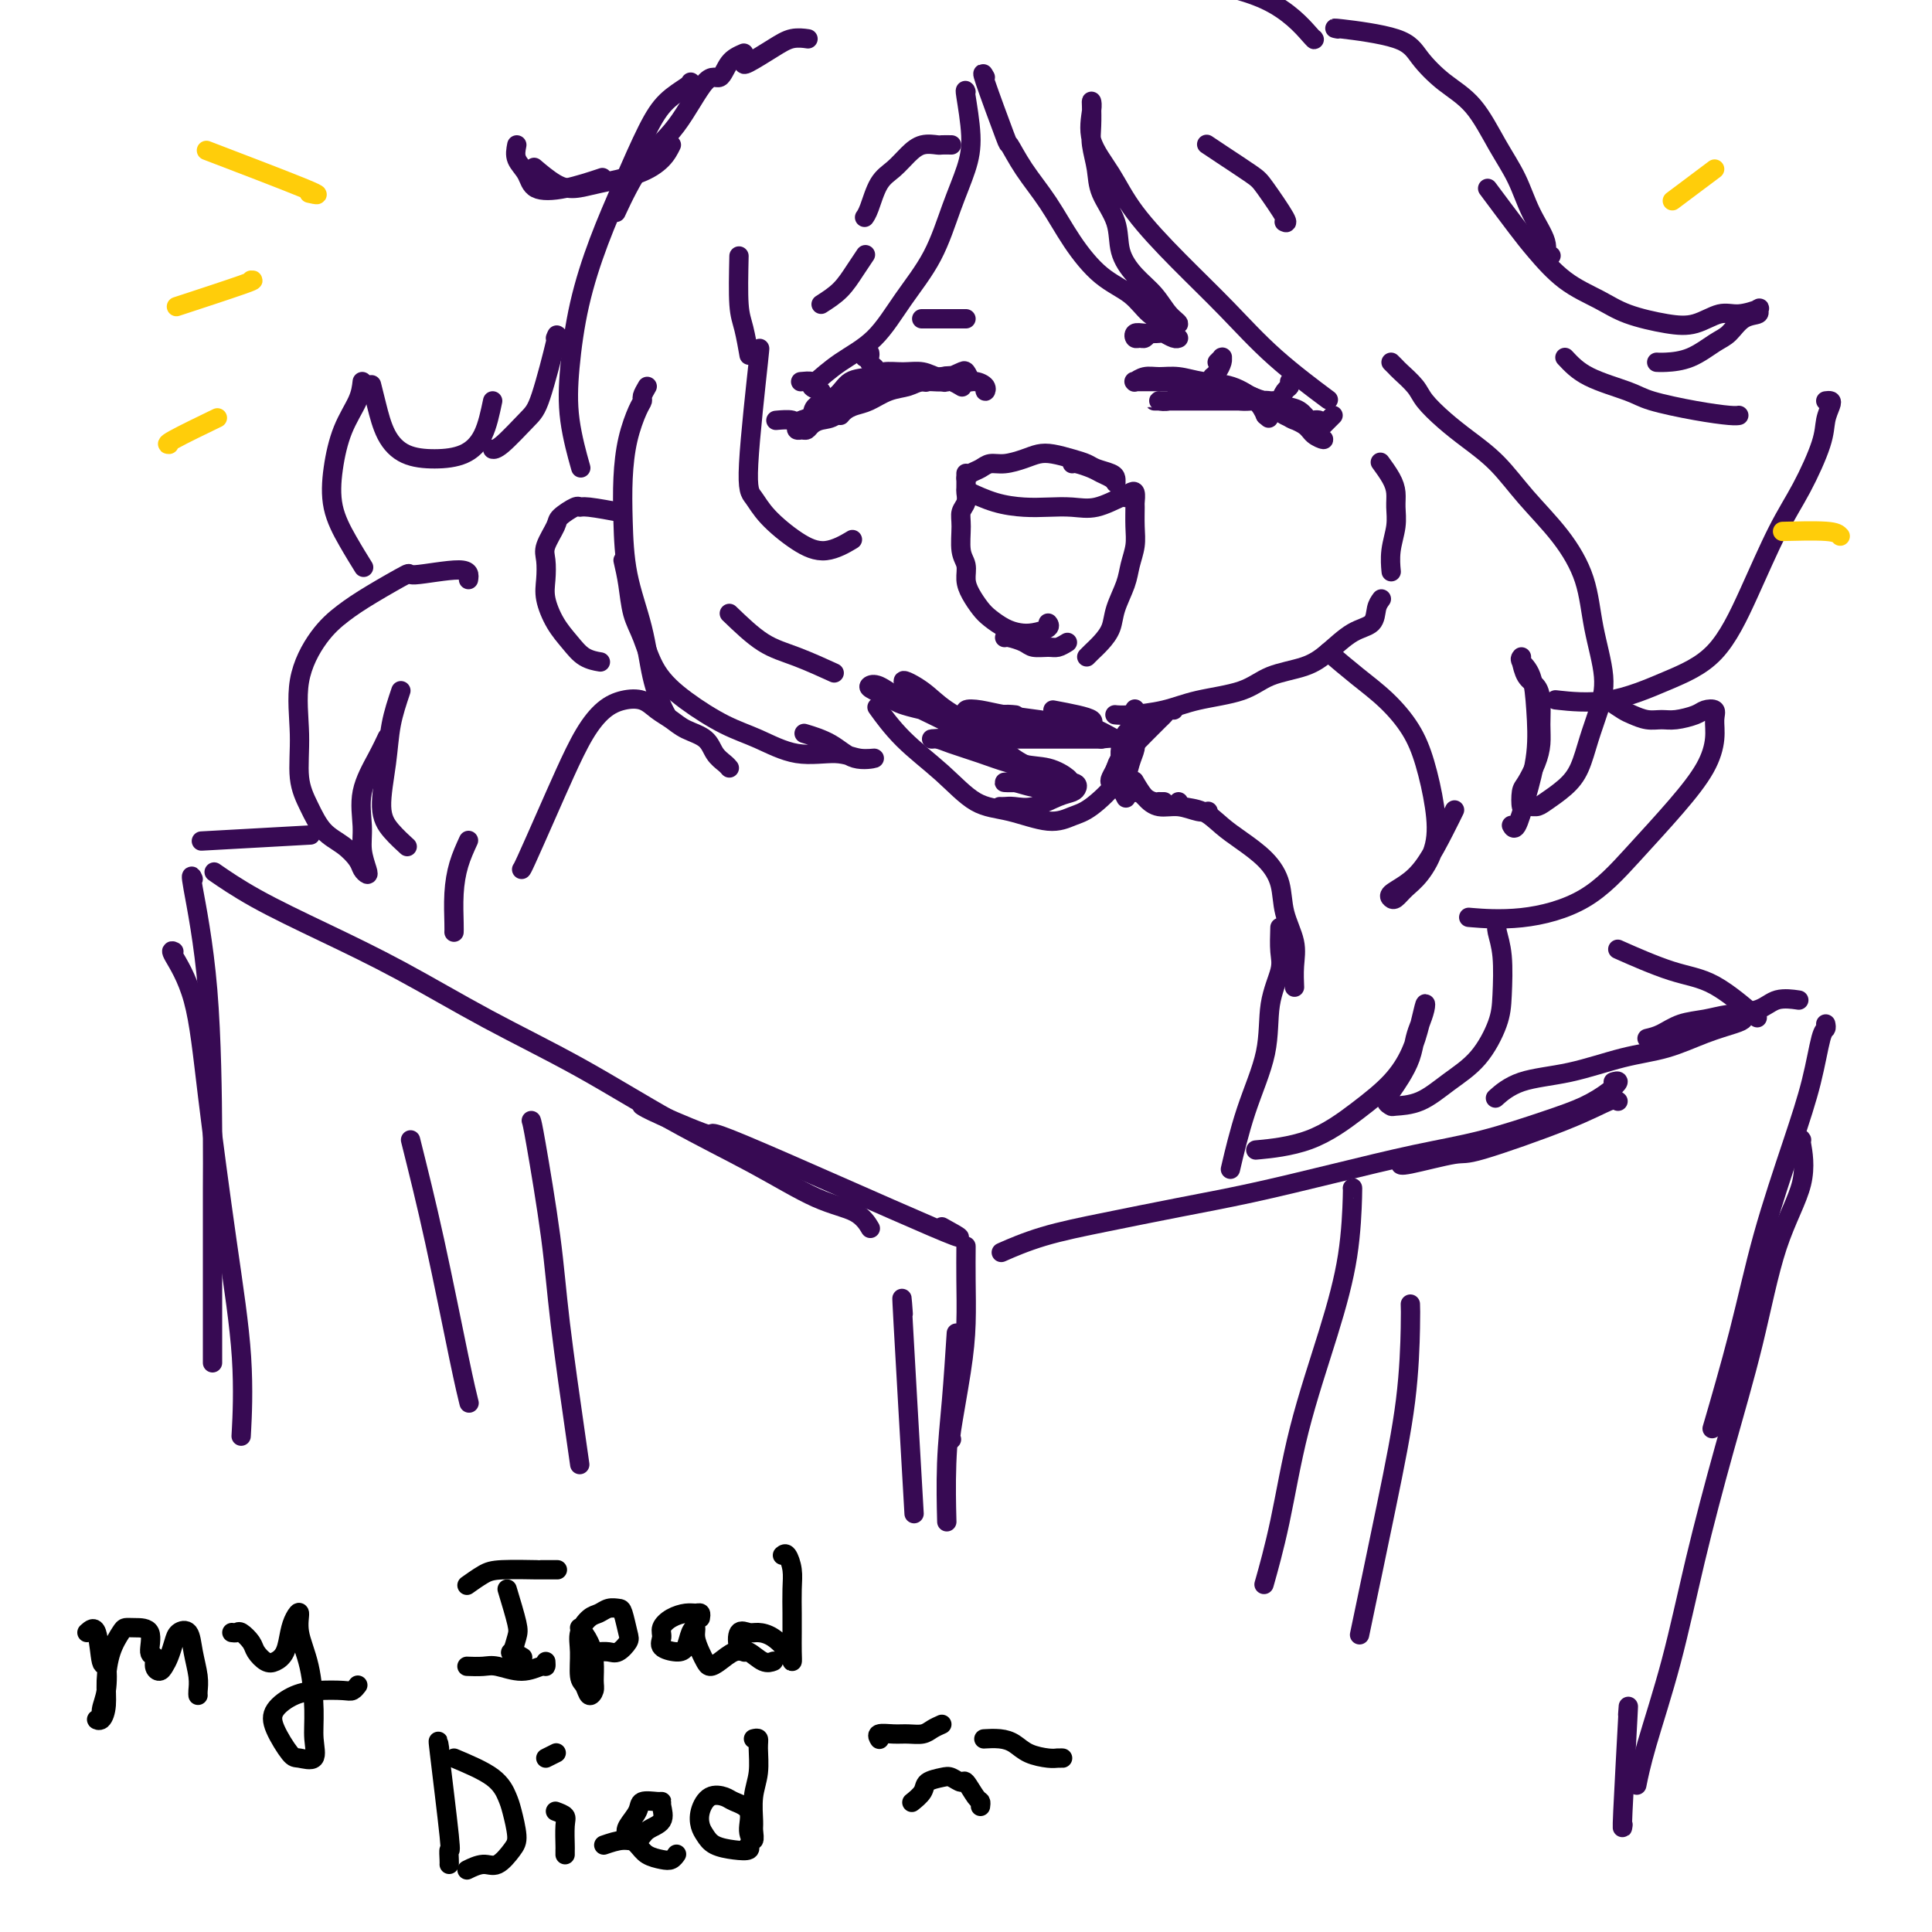 <svg viewBox='0 0 400 400' version='1.1' xmlns='http://www.w3.org/2000/svg' xmlns:xlink='http://www.w3.org/1999/xlink'><g fill='none' stroke='rgb(0,0,0)' stroke-width='4' stroke-linecap='round' stroke-linejoin='round'><path d='M18,338c0.760,-0.682 1.520,-1.365 2,0c0.480,1.365 0.680,4.776 1,6c0.320,1.224 0.761,0.261 1,1c0.239,0.739 0.277,3.181 0,5c-0.277,1.819 -0.869,3.016 -1,4c-0.131,0.984 0.199,1.756 0,2c-0.199,0.244 -0.927,-0.041 -1,0c-0.073,0.041 0.509,0.407 1,0c0.491,-0.407 0.891,-1.587 1,-3c0.109,-1.413 -0.071,-3.058 0,-5c0.071,-1.942 0.395,-4.181 1,-6c0.605,-1.819 1.492,-3.219 2,-4c0.508,-0.781 0.638,-0.943 1,-1c0.362,-0.057 0.958,-0.009 2,0c1.042,0.009 2.531,-0.021 3,1c0.469,1.021 -0.082,3.094 0,4c0.082,0.906 0.795,0.644 1,1c0.205,0.356 -0.100,1.329 0,2c0.100,0.671 0.603,1.038 1,1c0.397,-0.038 0.688,-0.482 1,-1c0.312,-0.518 0.647,-1.109 1,-2c0.353,-0.891 0.725,-2.083 1,-3c0.275,-0.917 0.452,-1.560 1,-2c0.548,-0.440 1.467,-0.678 2,0c0.533,0.678 0.679,2.273 1,4c0.321,1.727 0.818,3.587 1,5c0.182,1.413 0.049,2.379 0,3c-0.049,0.621 -0.013,0.898 0,1c0.013,0.102 0.004,0.029 0,0c-0.004,-0.029 -0.002,-0.015 0,0'/><path d='M48,338c0.365,0.049 0.731,0.097 1,0c0.269,-0.097 0.442,-0.340 1,0c0.558,0.340 1.501,1.264 2,2c0.499,0.736 0.553,1.285 1,2c0.447,0.715 1.285,1.597 2,2c0.715,0.403 1.306,0.326 2,0c0.694,-0.326 1.491,-0.900 2,-2c0.509,-1.100 0.731,-2.725 1,-4c0.269,-1.275 0.584,-2.201 1,-3c0.416,-0.799 0.934,-1.471 1,-1c0.066,0.471 -0.319,2.085 0,4c0.319,1.915 1.343,4.131 2,7c0.657,2.869 0.945,6.391 1,9c0.055,2.609 -0.125,4.305 0,6c0.125,1.695 0.556,3.388 0,4c-0.556,0.612 -2.099,0.143 -3,0c-0.901,-0.143 -1.159,0.039 -2,-1c-0.841,-1.039 -2.265,-3.298 -3,-5c-0.735,-1.702 -0.783,-2.847 0,-4c0.783,-1.153 2.396,-2.313 4,-3c1.604,-0.687 3.201,-0.902 5,-1c1.799,-0.098 3.802,-0.078 5,0c1.198,0.078 1.592,0.213 2,0c0.408,-0.213 0.831,-0.775 1,-1c0.169,-0.225 0.085,-0.112 0,0'/><path d='M115,325c0.359,0.001 0.719,0.002 0,0c-0.719,-0.002 -2.515,-0.007 -3,0c-0.485,0.007 0.342,0.027 -1,0c-1.342,-0.027 -4.855,-0.100 -7,0c-2.145,0.100 -2.924,0.373 -4,1c-1.076,0.627 -2.450,1.608 -3,2c-0.550,0.392 -0.275,0.196 0,0'/><path d='M105,329c0.819,2.712 1.638,5.424 2,7c0.362,1.576 0.265,2.016 0,3c-0.265,0.984 -0.700,2.511 -1,3c-0.300,0.489 -0.465,-0.061 0,0c0.465,0.061 1.562,0.732 2,1c0.438,0.268 0.219,0.134 0,0'/><path d='M113,344c0.028,0.461 0.055,0.922 0,1c-0.055,0.078 -0.194,-0.228 -1,0c-0.806,0.228 -2.280,0.989 -4,1c-1.720,0.011 -3.688,-0.729 -5,-1c-1.312,-0.271 -1.969,-0.073 -3,0c-1.031,0.073 -2.438,0.021 -3,0c-0.562,-0.021 -0.281,-0.010 0,0'/><path d='M120,337c0.730,0.923 1.461,1.847 2,3c0.539,1.153 0.888,2.537 1,4c0.112,1.463 -0.012,3.005 0,4c0.012,0.995 0.161,1.442 0,2c-0.161,0.558 -0.633,1.227 -1,1c-0.367,-0.227 -0.628,-1.350 -1,-2c-0.372,-0.650 -0.854,-0.828 -1,-2c-0.146,-1.172 0.044,-3.337 0,-5c-0.044,-1.663 -0.320,-2.824 0,-4c0.320,-1.176 1.237,-2.368 2,-3c0.763,-0.632 1.370,-0.706 2,-1c0.630,-0.294 1.281,-0.809 2,-1c0.719,-0.191 1.507,-0.058 2,0c0.493,0.058 0.691,0.040 1,1c0.309,0.960 0.731,2.898 1,4c0.269,1.102 0.387,1.367 0,2c-0.387,0.633 -1.279,1.634 -2,2c-0.721,0.366 -1.271,0.099 -2,0c-0.729,-0.099 -1.637,-0.028 -2,0c-0.363,0.028 -0.182,0.014 0,0'/><path d='M145,335c0.072,-0.427 0.145,-0.855 0,-1c-0.145,-0.145 -0.507,-0.009 -1,0c-0.493,0.009 -1.115,-0.110 -2,0c-0.885,0.110 -2.031,0.450 -3,1c-0.969,0.550 -1.759,1.309 -2,2c-0.241,0.691 0.068,1.314 0,2c-0.068,0.686 -0.512,1.436 0,2c0.512,0.564 1.979,0.941 3,1c1.021,0.059 1.597,-0.199 2,-1c0.403,-0.801 0.633,-2.145 1,-3c0.367,-0.855 0.871,-1.220 1,-1c0.129,0.220 -0.118,1.024 0,2c0.118,0.976 0.601,2.125 1,3c0.399,0.875 0.713,1.478 1,2c0.287,0.522 0.547,0.963 1,1c0.453,0.037 1.101,-0.330 2,-1c0.899,-0.670 2.050,-1.642 3,-2c0.950,-0.358 1.700,-0.102 2,0c0.300,0.102 0.150,0.051 0,0'/><path d='M162,322c0.309,-0.252 0.619,-0.505 1,0c0.381,0.505 0.834,1.766 1,3c0.166,1.234 0.045,2.441 0,4c-0.045,1.559 -0.013,3.471 0,5c0.013,1.529 0.009,2.676 0,4c-0.009,1.324 -0.023,2.824 0,4c0.023,1.176 0.081,2.029 0,2c-0.081,-0.029 -0.302,-0.939 -1,-2c-0.698,-1.061 -1.873,-2.273 -3,-3c-1.127,-0.727 -2.206,-0.967 -3,-1c-0.794,-0.033 -1.303,0.142 -2,0c-0.697,-0.142 -1.580,-0.602 -2,0c-0.420,0.602 -0.375,2.266 0,3c0.375,0.734 1.080,0.537 2,1c0.920,0.463 2.055,1.586 3,2c0.945,0.414 1.698,0.118 2,0c0.302,-0.118 0.151,-0.059 0,0'/><path d='M91,362c-0.226,-1.426 -0.453,-2.851 0,1c0.453,3.851 1.585,12.979 2,17c0.415,4.021 0.111,2.933 0,3c-0.111,0.067 -0.030,1.287 0,2c0.030,0.713 0.009,0.918 0,1c-0.009,0.082 -0.004,0.041 0,0'/><path d='M94,364c3.063,1.293 6.126,2.585 8,4c1.874,1.415 2.560,2.951 3,4c0.440,1.049 0.635,1.611 1,3c0.365,1.389 0.899,3.605 1,5c0.101,1.395 -0.233,1.968 -1,3c-0.767,1.032 -1.969,2.524 -3,3c-1.031,0.476 -1.893,-0.064 -3,0c-1.107,0.064 -2.459,0.733 -3,1c-0.541,0.267 -0.270,0.134 0,0'/><path d='M115,375c0.845,0.312 1.691,0.623 2,1c0.309,0.377 0.083,0.819 0,2c-0.083,1.181 -0.022,3.100 0,4c0.022,0.900 0.006,0.781 0,1c-0.006,0.219 -0.002,0.777 0,1c0.002,0.223 0.001,0.112 0,0'/><path d='M113,364c0.833,-0.417 1.667,-0.833 2,-1c0.333,-0.167 0.167,-0.083 0,0'/><path d='M125,382c1.387,-0.473 2.774,-0.946 4,-1c1.226,-0.054 2.290,0.311 3,0c0.710,-0.311 1.065,-1.298 2,-2c0.935,-0.702 2.450,-1.118 3,-2c0.550,-0.882 0.135,-2.232 0,-3c-0.135,-0.768 0.009,-0.956 0,-1c-0.009,-0.044 -0.172,0.057 -1,0c-0.828,-0.057 -2.321,-0.272 -3,0c-0.679,0.272 -0.545,1.032 -1,2c-0.455,0.968 -1.500,2.144 -2,3c-0.500,0.856 -0.457,1.393 0,2c0.457,0.607 1.327,1.283 2,2c0.673,0.717 1.147,1.474 2,2c0.853,0.526 2.084,0.821 3,1c0.916,0.179 1.516,0.240 2,0c0.484,-0.240 0.853,-0.783 1,-1c0.147,-0.217 0.074,-0.109 0,0'/><path d='M156,360c0.431,-0.105 0.862,-0.211 1,0c0.138,0.211 -0.016,0.737 0,2c0.016,1.263 0.202,3.261 0,5c-0.202,1.739 -0.791,3.218 -1,5c-0.209,1.782 -0.039,3.865 0,5c0.039,1.135 -0.052,1.320 0,2c0.052,0.680 0.247,1.853 0,2c-0.247,0.147 -0.937,-0.734 -1,-2c-0.063,-1.266 0.501,-2.919 0,-4c-0.501,-1.081 -2.068,-1.590 -3,-2c-0.932,-0.410 -1.228,-0.721 -2,-1c-0.772,-0.279 -2.021,-0.527 -3,0c-0.979,0.527 -1.690,1.829 -2,3c-0.310,1.171 -0.219,2.210 0,3c0.219,0.790 0.566,1.332 1,2c0.434,0.668 0.953,1.461 2,2c1.047,0.539 2.621,0.825 4,1c1.379,0.175 2.564,0.239 3,0c0.436,-0.239 0.125,-0.783 0,-1c-0.125,-0.217 -0.062,-0.109 0,0'/><path d='M195,357c-0.692,0.309 -1.384,0.618 -2,1c-0.616,0.382 -1.156,0.838 -2,1c-0.844,0.162 -1.991,0.030 -3,0c-1.009,-0.030 -1.879,0.044 -3,0c-1.121,-0.044 -2.494,-0.204 -3,0c-0.506,0.204 -0.145,0.773 0,1c0.145,0.227 0.072,0.114 0,0'/><path d='M219,364c-0.135,-0.001 -0.269,-0.002 0,0c0.269,0.002 0.942,0.008 1,0c0.058,-0.008 -0.501,-0.030 -1,0c-0.499,0.030 -0.940,0.113 -2,0c-1.060,-0.113 -2.740,-0.423 -4,-1c-1.260,-0.577 -2.101,-1.423 -3,-2c-0.899,-0.577 -1.858,-0.886 -3,-1c-1.142,-0.114 -2.469,-0.033 -3,0c-0.531,0.033 -0.265,0.016 0,0'/><path d='M203,374c0.057,-0.403 0.114,-0.805 0,-1c-0.114,-0.195 -0.399,-0.182 -1,-1c-0.601,-0.818 -1.517,-2.466 -2,-3c-0.483,-0.534 -0.534,0.044 -1,0c-0.466,-0.044 -1.348,-0.712 -2,-1c-0.652,-0.288 -1.075,-0.196 -2,0c-0.925,0.196 -2.353,0.497 -3,1c-0.647,0.503 -0.514,1.207 -1,2c-0.486,0.793 -1.592,1.675 -2,2c-0.408,0.325 -0.116,0.093 0,0c0.116,-0.093 0.058,-0.046 0,0'/></g>
<g fill='none' stroke='rgb(55,10,83)' stroke-width='4' stroke-linecap='round' stroke-linejoin='round'><path d='M335,228c-0.312,-0.275 -0.623,-0.549 -2,0c-1.377,0.549 -3.819,1.923 -9,4c-5.181,2.077 -13.101,4.858 -17,6c-3.899,1.142 -3.777,0.646 -6,1c-2.223,0.354 -6.791,1.557 -9,2c-2.209,0.443 -2.060,0.127 -2,0c0.060,-0.127 0.030,-0.063 0,0'/><path d='M334,224c0.540,-0.152 1.080,-0.305 1,0c-0.080,0.305 -0.782,1.067 -2,2c-1.218,0.933 -2.954,2.037 -5,3c-2.046,0.963 -4.403,1.784 -8,3c-3.597,1.216 -8.433,2.828 -13,4c-4.567,1.172 -8.866,1.903 -14,3c-5.134,1.097 -11.104,2.561 -17,4c-5.896,1.439 -11.717,2.852 -17,4c-5.283,1.148 -10.026,2.031 -15,3c-4.974,0.969 -10.179,2.023 -15,3c-4.821,0.977 -9.260,1.879 -13,3c-3.740,1.121 -6.783,2.463 -8,3c-1.217,0.537 -0.609,0.268 0,0'/><path d='M195,254c3.432,1.893 6.863,3.785 -2,0c-8.863,-3.785 -30.021,-13.249 -39,-17c-8.979,-3.751 -5.778,-1.789 -7,-2c-1.222,-0.211 -6.868,-2.595 -10,-4c-3.132,-1.405 -3.752,-1.830 -4,-2c-0.248,-0.170 -0.124,-0.085 0,0'/><path d='M180,254c0.174,0.291 0.349,0.582 0,0c-0.349,-0.582 -1.221,-2.039 -3,-3c-1.779,-0.961 -4.466,-1.428 -8,-3c-3.534,-1.572 -7.915,-4.249 -13,-7c-5.085,-2.751 -10.874,-5.577 -17,-9c-6.126,-3.423 -12.589,-7.443 -19,-11c-6.411,-3.557 -12.770,-6.653 -19,-10c-6.230,-3.347 -12.332,-6.947 -18,-10c-5.668,-3.053 -10.901,-5.561 -16,-8c-5.099,-2.439 -10.065,-4.811 -14,-7c-3.935,-2.189 -6.839,-4.197 -8,-5c-1.161,-0.803 -0.581,-0.402 0,0'/><path d='M40,182c-0.309,-0.719 -0.619,-1.438 0,2c0.619,3.438 2.166,11.032 3,21c0.834,9.968 0.956,22.311 1,29c0.044,6.689 0.012,7.726 0,12c-0.012,4.274 -0.003,11.785 0,18c0.003,6.215 0.001,11.135 0,14c-0.001,2.865 -0.000,3.676 0,4c0.000,0.324 0.000,0.162 0,0'/><path d='M36,197c-0.388,-0.190 -0.776,-0.380 0,1c0.776,1.380 2.716,4.330 4,9c1.284,4.670 1.913,11.061 3,20c1.087,8.939 2.632,20.427 4,30c1.368,9.573 2.561,17.231 3,24c0.439,6.769 0.126,12.648 0,15c-0.126,2.352 -0.063,1.176 0,0'/><path d='M200,258c0.004,-0.040 0.008,-0.080 0,1c-0.008,1.080 -0.026,3.281 0,6c0.026,2.719 0.098,5.958 0,9c-0.098,3.042 -0.367,5.888 -1,10c-0.633,4.112 -1.632,9.492 -2,12c-0.368,2.508 -0.105,2.145 0,2c0.105,-0.145 0.053,-0.073 0,0'/><path d='M198,276c-0.310,4.774 -0.619,9.548 -1,14c-0.381,4.452 -0.833,8.583 -1,13c-0.167,4.417 -0.048,9.119 0,11c0.048,1.881 0.024,0.940 0,0'/><path d='M361,210c0.095,0.348 0.190,0.697 0,1c-0.190,0.303 -0.665,0.561 -2,1c-1.335,0.439 -3.532,1.061 -6,2c-2.468,0.939 -5.208,2.196 -8,3c-2.792,0.804 -5.635,1.155 -9,2c-3.365,0.845 -7.253,2.185 -11,3c-3.747,0.815 -7.355,1.104 -10,2c-2.645,0.896 -4.327,2.399 -5,3c-0.673,0.601 -0.336,0.301 0,0'/><path d='M341,215c0.937,-0.219 1.875,-0.439 3,-1c1.125,-0.561 2.438,-1.464 4,-2c1.562,-0.536 3.372,-0.704 5,-1c1.628,-0.296 3.074,-0.720 5,-1c1.926,-0.280 4.331,-0.415 6,-1c1.669,-0.585 2.603,-1.619 4,-2c1.397,-0.381 3.256,-0.109 4,0c0.744,0.109 0.372,0.054 0,0'/><path d='M378,212c0.074,0.396 0.148,0.792 0,1c-0.148,0.208 -0.519,0.228 -1,2c-0.481,1.772 -1.072,5.297 -2,9c-0.928,3.703 -2.193,7.583 -4,13c-1.807,5.417 -4.154,12.369 -6,19c-1.846,6.631 -3.189,12.939 -5,20c-1.811,7.061 -4.089,14.875 -5,18c-0.911,3.125 -0.456,1.563 0,0'/><path d='M373,236c-0.121,-0.214 -0.242,-0.429 0,1c0.242,1.429 0.849,4.500 0,8c-0.849,3.500 -3.152,7.428 -5,13c-1.848,5.572 -3.240,12.788 -5,20c-1.760,7.212 -3.887,14.420 -6,22c-2.113,7.580 -4.213,15.531 -6,23c-1.787,7.469 -3.263,14.456 -5,21c-1.737,6.544 -3.737,12.647 -5,17c-1.263,4.353 -1.789,6.958 -2,8c-0.211,1.042 -0.105,0.521 0,0'/><path d='M187,272c-0.222,-3.044 -0.444,-6.089 0,2c0.444,8.089 1.556,27.311 2,35c0.444,7.689 0.222,3.844 0,0'/><path d='M337,355c0.113,-1.637 0.226,-3.274 0,1c-0.226,4.274 -0.792,14.458 -1,19c-0.208,4.542 -0.060,3.440 0,3c0.060,-0.440 0.030,-0.220 0,0'/><path d='M204,80c-0.047,0.504 -0.095,1.007 0,1c0.095,-0.007 0.332,-0.525 0,-1c-0.332,-0.475 -1.235,-0.908 -2,-1c-0.765,-0.092 -1.393,0.158 -2,0c-0.607,-0.158 -1.194,-0.723 -2,-1c-0.806,-0.277 -1.832,-0.267 -3,0c-1.168,0.267 -2.476,0.791 -3,1c-0.524,0.209 -0.262,0.105 0,0'/><path d='M201,79c-0.361,-0.824 -0.723,-1.647 -1,-2c-0.277,-0.353 -0.471,-0.235 -1,0c-0.529,0.235 -1.393,0.587 -2,1c-0.607,0.413 -0.956,0.888 -2,1c-1.044,0.112 -2.783,-0.139 -4,0c-1.217,0.139 -1.912,0.667 -3,1c-1.088,0.333 -2.568,0.471 -4,1c-1.432,0.529 -2.815,1.448 -4,2c-1.185,0.552 -2.173,0.736 -3,1c-0.827,0.264 -1.492,0.610 -2,1c-0.508,0.390 -0.859,0.826 -1,1c-0.141,0.174 -0.070,0.087 0,0'/><path d='M195,79c0.380,0.122 0.759,0.243 1,0c0.241,-0.243 0.342,-0.851 0,-1c-0.342,-0.149 -1.129,0.160 -2,0c-0.871,-0.160 -1.826,-0.788 -3,-1c-1.174,-0.212 -2.567,-0.009 -4,0c-1.433,0.009 -2.906,-0.178 -4,0c-1.094,0.178 -1.808,0.720 -3,1c-1.192,0.280 -2.862,0.299 -4,1c-1.138,0.701 -1.744,2.086 -3,3c-1.256,0.914 -3.160,1.359 -4,2c-0.840,0.641 -0.614,1.478 -1,2c-0.386,0.522 -1.382,0.729 -2,1c-0.618,0.271 -0.857,0.606 -1,1c-0.143,0.394 -0.191,0.848 0,1c0.191,0.152 0.621,0.001 1,0c0.379,-0.001 0.709,0.147 1,0c0.291,-0.147 0.545,-0.588 1,-1c0.455,-0.412 1.113,-0.797 2,-1c0.887,-0.203 2.004,-0.226 3,-1c0.996,-0.774 1.870,-2.298 3,-3c1.130,-0.702 2.515,-0.581 4,-1c1.485,-0.419 3.071,-1.376 5,-2c1.929,-0.624 4.202,-0.913 6,-1c1.798,-0.087 3.121,0.028 4,0c0.879,-0.028 1.314,-0.200 2,0c0.686,0.200 1.625,0.771 2,1c0.375,0.229 0.188,0.114 0,0'/><path d='M253,80c0.123,-0.091 0.246,-0.183 1,0c0.754,0.183 2.140,0.639 3,1c0.860,0.361 1.193,0.625 2,1c0.807,0.375 2.088,0.861 3,1c0.912,0.139 1.454,-0.068 2,0c0.546,0.068 1.096,0.410 2,1c0.904,0.590 2.163,1.428 3,2c0.837,0.572 1.253,0.879 2,1c0.747,0.121 1.827,0.058 2,0c0.173,-0.058 -0.560,-0.110 -1,0c-0.440,0.110 -0.586,0.383 -1,0c-0.414,-0.383 -1.096,-1.423 -2,-2c-0.904,-0.577 -2.030,-0.690 -3,-1c-0.970,-0.310 -1.786,-0.815 -3,-1c-1.214,-0.185 -2.828,-0.050 -4,0c-1.172,0.050 -1.903,0.013 -3,0c-1.097,-0.013 -2.561,-0.004 -4,0c-1.439,0.004 -2.854,0.001 -4,0c-1.146,-0.001 -2.025,-0.000 -3,0c-0.975,0.000 -2.047,0.000 -3,0c-0.953,-0.000 -1.788,-0.000 -2,0c-0.212,0.000 0.198,0.001 0,0c-0.198,-0.001 -1.003,-0.004 -1,0c0.003,0.004 0.813,0.015 1,0c0.187,-0.015 -0.249,-0.056 0,0c0.249,0.056 1.182,0.207 2,0c0.818,-0.207 1.519,-0.774 2,-1c0.481,-0.226 0.740,-0.113 1,0'/><path d='M245,82c1.466,-0.160 2.133,-0.058 3,0c0.867,0.058 1.936,0.074 3,0c1.064,-0.074 2.122,-0.237 3,0c0.878,0.237 1.576,0.875 3,1c1.424,0.125 3.575,-0.261 5,0c1.425,0.261 2.125,1.171 3,2c0.875,0.829 1.927,1.579 3,2c1.073,0.421 2.168,0.513 3,1c0.832,0.487 1.401,1.368 2,2c0.599,0.632 1.228,1.015 1,1c-0.228,-0.015 -1.312,-0.426 -2,-1c-0.688,-0.574 -0.980,-1.309 -2,-2c-1.020,-0.691 -2.769,-1.338 -4,-2c-1.231,-0.662 -1.945,-1.340 -3,-2c-1.055,-0.660 -2.449,-1.301 -4,-2c-1.551,-0.699 -3.257,-1.455 -5,-2c-1.743,-0.545 -3.522,-0.878 -5,-1c-1.478,-0.122 -2.655,-0.033 -4,0c-1.345,0.033 -2.859,0.010 -4,0c-1.141,-0.010 -1.908,-0.006 -3,0c-1.092,0.006 -2.509,0.016 -3,0c-0.491,-0.016 -0.057,-0.058 0,0c0.057,0.058 -0.262,0.215 0,0c0.262,-0.215 1.104,-0.802 2,-1c0.896,-0.198 1.847,-0.006 3,0c1.153,0.006 2.508,-0.175 4,0c1.492,0.175 3.122,0.707 5,1c1.878,0.293 4.006,0.348 6,1c1.994,0.652 3.856,1.901 5,3c1.144,1.099 1.572,2.050 2,3'/><path d='M262,86c1.167,1.000 0.583,0.500 0,0'/><path d='M200,66c-0.245,0.000 -0.490,0.000 -1,0c-0.510,0.000 -1.285,0.000 -2,0c-0.715,0.000 -1.368,0.000 -2,0c-0.632,0.000 -1.241,0.000 -2,0c-0.759,0.000 -1.666,0.000 -2,0c-0.334,0.000 -0.095,0.000 0,0c0.095,0.000 0.048,0.000 0,0'/><path d='M179,74c0.415,-0.514 0.829,-1.027 1,-1c0.171,0.027 0.097,0.595 0,1c-0.097,0.405 -0.219,0.648 0,1c0.219,0.352 0.777,0.815 1,1c0.223,0.185 0.112,0.093 0,0'/><path d='M170,81c-0.905,-0.310 -1.810,-0.619 -2,-1c-0.190,-0.381 0.333,-0.833 0,-1c-0.333,-0.167 -1.524,-0.048 -2,0c-0.476,0.048 -0.238,0.024 0,0'/><path d='M166,87c0.107,0.392 0.214,0.785 0,1c-0.214,0.215 -0.748,0.254 -1,0c-0.252,-0.254 -0.222,-0.799 -1,-1c-0.778,-0.201 -2.365,-0.057 -3,0c-0.635,0.057 -0.317,0.029 0,0'/><path d='M239,69c-0.332,-0.115 -0.665,-0.231 -1,0c-0.335,0.231 -0.674,0.808 -1,1c-0.326,0.192 -0.641,-0.001 -1,0c-0.359,0.001 -0.763,0.195 -1,0c-0.237,-0.195 -0.306,-0.781 0,-1c0.306,-0.219 0.986,-0.073 2,0c1.014,0.073 2.363,0.072 3,0c0.637,-0.072 0.563,-0.215 1,0c0.437,0.215 1.387,0.789 2,1c0.613,0.211 0.889,0.060 1,0c0.111,-0.060 0.055,-0.030 0,0'/><path d='M252,75c0.421,-0.427 0.842,-0.854 1,-1c0.158,-0.146 0.053,-0.011 0,0c-0.053,0.011 -0.053,-0.102 0,0c0.053,0.102 0.158,0.419 0,1c-0.158,0.581 -0.581,1.426 -1,2c-0.419,0.574 -0.834,0.878 -1,1c-0.166,0.122 -0.083,0.061 0,0'/><path d='M267,79c0.083,0.370 0.166,0.740 0,1c-0.166,0.260 -0.581,0.410 -1,1c-0.419,0.590 -0.844,1.620 -1,2c-0.156,0.380 -0.045,0.108 0,0c0.045,-0.108 0.022,-0.054 0,0'/><path d='M276,86c-0.339,0.339 -0.679,0.679 -1,1c-0.321,0.321 -0.625,0.625 -1,1c-0.375,0.375 -0.821,0.821 -1,1c-0.179,0.179 -0.089,0.089 0,0'/><path d='M231,100c-0.235,-0.332 -0.469,-0.663 -1,-1c-0.531,-0.337 -1.358,-0.679 -2,-1c-0.642,-0.321 -1.100,-0.622 -2,-1c-0.900,-0.378 -2.242,-0.832 -3,-1c-0.758,-0.168 -0.931,-0.048 -1,0c-0.069,0.048 -0.035,0.024 0,0'/><path d='M231,100c0.034,-0.333 0.068,-0.666 0,-1c-0.068,-0.334 -0.237,-0.667 -1,-1c-0.763,-0.333 -2.119,-0.664 -3,-1c-0.881,-0.336 -1.288,-0.676 -2,-1c-0.712,-0.324 -1.730,-0.633 -3,-1c-1.270,-0.367 -2.791,-0.793 -4,-1c-1.209,-0.207 -2.105,-0.196 -3,0c-0.895,0.196 -1.787,0.577 -3,1c-1.213,0.423 -2.745,0.888 -4,1c-1.255,0.112 -2.231,-0.127 -3,0c-0.769,0.127 -1.330,0.622 -2,1c-0.670,0.378 -1.450,0.640 -2,1c-0.550,0.360 -0.872,0.817 -1,1c-0.128,0.183 -0.064,0.091 0,0'/><path d='M200,98c-0.002,0.214 -0.004,0.427 0,1c0.004,0.573 0.016,1.505 0,2c-0.016,0.495 -0.058,0.552 0,1c0.058,0.448 0.216,1.288 0,2c-0.216,0.712 -0.804,1.296 -1,2c-0.196,0.704 0.002,1.528 0,3c-0.002,1.472 -0.205,3.591 0,5c0.205,1.409 0.816,2.106 1,3c0.184,0.894 -0.061,1.983 0,3c0.061,1.017 0.428,1.961 1,3c0.572,1.039 1.349,2.174 2,3c0.651,0.826 1.177,1.343 2,2c0.823,0.657 1.944,1.454 3,2c1.056,0.546 2.048,0.840 3,1c0.952,0.160 1.863,0.187 3,0c1.137,-0.187 2.498,-0.589 3,-1c0.502,-0.411 0.143,-0.832 0,-1c-0.143,-0.168 -0.072,-0.084 0,0'/><path d='M234,102c0.423,-0.222 0.846,-0.444 1,0c0.154,0.444 0.038,1.553 0,2c-0.038,0.447 0.002,0.232 0,1c-0.002,0.768 -0.046,2.519 0,4c0.046,1.481 0.182,2.693 0,4c-0.182,1.307 -0.681,2.710 -1,4c-0.319,1.290 -0.456,2.468 -1,4c-0.544,1.532 -1.494,3.419 -2,5c-0.506,1.581 -0.566,2.854 -1,4c-0.434,1.146 -1.240,2.163 -2,3c-0.760,0.837 -1.474,1.495 -2,2c-0.526,0.505 -0.865,0.859 -1,1c-0.135,0.141 -0.068,0.071 0,0'/><path d='M221,133c-0.700,0.429 -1.399,0.857 -2,1c-0.601,0.143 -1.103,-0.000 -2,0c-0.897,0.000 -2.188,0.144 -3,0c-0.812,-0.144 -1.146,-0.575 -2,-1c-0.854,-0.425 -2.230,-0.845 -3,-1c-0.770,-0.155 -0.934,-0.044 -1,0c-0.066,0.044 -0.033,0.022 0,0'/><path d='M233,103c0.024,-0.226 0.049,-0.452 -1,0c-1.049,0.452 -3.171,1.584 -5,2c-1.829,0.416 -3.367,0.118 -5,0c-1.633,-0.118 -3.363,-0.057 -5,0c-1.637,0.057 -3.181,0.108 -5,0c-1.819,-0.108 -3.913,-0.375 -6,-1c-2.087,-0.625 -4.168,-1.607 -5,-2c-0.832,-0.393 -0.416,-0.196 0,0'/><path d='M286,96c-0.196,-0.267 -0.391,-0.533 0,0c0.391,0.533 1.369,1.867 2,3c0.631,1.133 0.915,2.066 1,3c0.085,0.934 -0.030,1.869 0,3c0.030,1.131 0.204,2.458 0,4c-0.204,1.542 -0.786,3.300 -1,5c-0.214,1.700 -0.061,3.343 0,4c0.061,0.657 0.031,0.329 0,0'/><path d='M286,124c-0.398,0.539 -0.795,1.079 -1,2c-0.205,0.921 -0.217,2.224 -1,3c-0.783,0.776 -2.336,1.027 -4,2c-1.664,0.973 -3.437,2.669 -5,4c-1.563,1.331 -2.915,2.296 -5,3c-2.085,0.704 -4.904,1.145 -7,2c-2.096,0.855 -3.469,2.124 -6,3c-2.531,0.876 -6.220,1.359 -9,2c-2.780,0.641 -4.652,1.440 -7,2c-2.348,0.560 -5.170,0.882 -7,1c-1.830,0.118 -2.666,0.034 -3,0c-0.334,-0.034 -0.167,-0.017 0,0'/><path d='M128,106c0.621,0.117 1.241,0.234 0,0c-1.241,-0.234 -4.345,-0.819 -6,-1c-1.655,-0.181 -1.863,0.041 -2,0c-0.137,-0.041 -0.205,-0.347 -1,0c-0.795,0.347 -2.318,1.345 -3,2c-0.682,0.655 -0.524,0.967 -1,2c-0.476,1.033 -1.587,2.786 -2,4c-0.413,1.214 -0.130,1.889 0,3c0.130,1.111 0.106,2.658 0,4c-0.106,1.342 -0.294,2.479 0,4c0.294,1.521 1.071,3.427 2,5c0.929,1.573 2.012,2.813 3,4c0.988,1.187 1.881,2.319 3,3c1.119,0.681 2.462,0.909 3,1c0.538,0.091 0.269,0.046 0,0'/><path d='M157,74c0.243,-1.766 0.486,-3.533 0,1c-0.486,4.533 -1.700,15.364 -2,21c-0.300,5.636 0.313,6.077 1,7c0.687,0.923 1.449,2.327 3,4c1.551,1.673 3.890,3.613 6,5c2.110,1.387 3.991,2.220 6,2c2.009,-0.220 4.145,-1.491 5,-2c0.855,-0.509 0.427,-0.254 0,0'/><path d='M134,80c-0.439,0.757 -0.878,1.515 -1,2c-0.122,0.485 0.072,0.698 0,1c-0.072,0.302 -0.410,0.695 -1,2c-0.590,1.305 -1.430,3.524 -2,6c-0.570,2.476 -0.869,5.210 -1,8c-0.131,2.790 -0.095,5.636 0,9c0.095,3.364 0.250,7.245 1,11c0.750,3.755 2.096,7.385 3,11c0.904,3.615 1.366,7.216 2,10c0.634,2.784 1.440,4.749 2,6c0.560,1.251 0.874,1.786 1,2c0.126,0.214 0.063,0.107 0,0'/><path d='M129,116c0.355,1.539 0.710,3.078 1,5c0.290,1.922 0.515,4.227 1,6c0.485,1.773 1.228,3.016 2,5c0.772,1.984 1.571,4.711 3,7c1.429,2.289 3.487,4.139 6,6c2.513,1.861 5.479,3.732 8,5c2.521,1.268 4.595,1.933 7,3c2.405,1.067 5.141,2.537 8,3c2.859,0.463 5.842,-0.081 8,0c2.158,0.081 3.492,0.789 5,1c1.508,0.211 3.191,-0.073 3,0c-0.191,0.073 -2.258,0.504 -4,0c-1.742,-0.504 -3.161,-1.943 -5,-3c-1.839,-1.057 -4.097,-1.730 -5,-2c-0.903,-0.270 -0.452,-0.135 0,0'/><path d='M151,127c2.375,2.286 4.750,4.571 7,6c2.250,1.429 4.375,2.000 7,3c2.625,1.000 5.750,2.429 7,3c1.250,0.571 0.625,0.286 0,0'/><path d='M288,75c0.391,0.383 0.781,0.766 1,1c0.219,0.234 0.265,0.319 1,1c0.735,0.681 2.159,1.957 3,3c0.841,1.043 1.100,1.851 2,3c0.900,1.149 2.441,2.639 4,4c1.559,1.361 3.135,2.594 5,4c1.865,1.406 4.018,2.987 6,5c1.982,2.013 3.793,4.459 6,7c2.207,2.541 4.810,5.178 7,8c2.190,2.822 3.968,5.827 5,9c1.032,3.173 1.318,6.512 2,10c0.682,3.488 1.758,7.125 2,10c0.242,2.875 -0.351,4.987 -1,7c-0.649,2.013 -1.353,3.927 -2,6c-0.647,2.073 -1.238,4.306 -2,6c-0.762,1.694 -1.696,2.849 -3,4c-1.304,1.151 -2.977,2.298 -4,3c-1.023,0.702 -1.397,0.958 -2,1c-0.603,0.042 -1.437,-0.130 -2,0c-0.563,0.130 -0.855,0.562 -1,0c-0.145,-0.562 -0.144,-2.119 0,-3c0.144,-0.881 0.431,-1.086 1,-2c0.569,-0.914 1.418,-2.539 2,-4c0.582,-1.461 0.895,-2.760 1,-4c0.105,-1.240 -0.000,-2.420 0,-4c0.000,-1.580 0.105,-3.559 0,-5c-0.105,-1.441 -0.420,-2.345 -1,-3c-0.580,-0.655 -1.425,-1.061 -2,-2c-0.575,-0.939 -0.878,-2.411 -1,-3c-0.122,-0.589 -0.061,-0.294 0,0'/><path d='M315,136c-0.199,0.238 -0.399,0.476 0,1c0.399,0.524 1.396,1.332 2,3c0.604,1.668 0.813,4.194 1,7c0.187,2.806 0.351,5.890 0,9c-0.351,3.110 -1.218,6.246 -2,9c-0.782,2.754 -1.480,5.126 -2,6c-0.520,0.874 -0.863,0.250 -1,0c-0.137,-0.250 -0.069,-0.125 0,0'/><path d='M275,135c1.988,1.688 3.975,3.376 6,5c2.025,1.624 4.086,3.184 6,5c1.914,1.816 3.681,3.886 5,6c1.319,2.114 2.190,4.271 3,7c0.810,2.729 1.559,6.031 2,9c0.441,2.969 0.574,5.605 0,8c-0.574,2.395 -1.855,4.548 -3,6c-1.145,1.452 -2.155,2.202 -3,3c-0.845,0.798 -1.525,1.644 -2,2c-0.475,0.356 -0.745,0.220 -1,0c-0.255,-0.220 -0.495,-0.525 0,-1c0.495,-0.475 1.727,-1.119 3,-2c1.273,-0.881 2.589,-1.999 4,-4c1.411,-2.001 2.918,-4.885 4,-7c1.082,-2.115 1.738,-3.461 2,-4c0.262,-0.539 0.131,-0.269 0,0'/><path d='M197,30c-0.804,-0.011 -1.607,-0.022 -2,0c-0.393,0.022 -0.374,0.075 -1,0c-0.626,-0.075 -1.897,-0.280 -3,0c-1.103,0.280 -2.036,1.045 -3,2c-0.964,0.955 -1.957,2.098 -3,3c-1.043,0.902 -2.135,1.561 -3,3c-0.865,1.439 -1.502,3.657 -2,5c-0.498,1.343 -0.857,1.812 -1,2c-0.143,0.188 -0.072,0.094 0,0'/><path d='M266,46c-0.108,-0.052 -0.217,-0.104 0,0c0.217,0.104 0.758,0.364 0,-1c-0.758,-1.364 -2.816,-4.352 -4,-6c-1.184,-1.648 -1.492,-1.957 -3,-3c-1.508,-1.043 -4.214,-2.819 -6,-4c-1.786,-1.181 -2.653,-1.766 -3,-2c-0.347,-0.234 -0.173,-0.117 0,0'/><path d='M204,16c-0.438,-0.792 -0.877,-1.583 0,1c0.877,2.583 3.068,8.541 4,11c0.932,2.459 0.603,1.421 1,2c0.397,0.579 1.520,2.776 3,5c1.480,2.224 3.319,4.476 5,7c1.681,2.524 3.206,5.321 5,8c1.794,2.679 3.859,5.241 6,7c2.141,1.759 4.358,2.716 6,4c1.642,1.284 2.709,2.896 4,4c1.291,1.104 2.807,1.700 4,2c1.193,0.300 2.064,0.305 2,0c-0.064,-0.305 -1.062,-0.919 -2,-2c-0.938,-1.081 -1.817,-2.630 -3,-4c-1.183,-1.370 -2.670,-2.560 -4,-4c-1.330,-1.440 -2.504,-3.130 -3,-5c-0.496,-1.870 -0.315,-3.920 -1,-6c-0.685,-2.080 -2.236,-4.189 -3,-6c-0.764,-1.811 -0.741,-3.323 -1,-5c-0.259,-1.677 -0.801,-3.518 -1,-5c-0.199,-1.482 -0.057,-2.604 0,-4c0.057,-1.396 0.027,-3.065 0,-4c-0.027,-0.935 -0.052,-1.136 0,-1c0.052,0.136 0.180,0.609 0,2c-0.180,1.391 -0.666,3.701 0,6c0.666,2.299 2.486,4.586 4,7c1.514,2.414 2.722,4.956 5,8c2.278,3.044 5.624,6.589 9,10c3.376,3.411 6.781,6.687 10,10c3.219,3.313 6.251,6.661 10,10c3.749,3.339 8.214,6.668 10,8c1.786,1.332 0.893,0.666 0,0'/><path d='M277,6c-0.701,-0.139 -1.403,-0.277 1,0c2.403,0.277 7.909,0.971 11,2c3.091,1.029 3.765,2.394 5,4c1.235,1.606 3.029,3.453 5,5c1.971,1.547 4.119,2.795 6,5c1.881,2.205 3.494,5.369 5,8c1.506,2.631 2.905,4.729 4,7c1.095,2.271 1.887,4.713 3,7c1.113,2.287 2.546,4.417 3,6c0.454,1.583 -0.070,2.618 0,3c0.070,0.382 0.734,0.109 1,0c0.266,-0.109 0.133,-0.055 0,0'/><path d='M308,39c2.217,2.970 4.434,5.940 6,8c1.566,2.060 2.479,3.210 4,5c1.521,1.790 3.648,4.219 6,6c2.352,1.781 4.930,2.914 7,4c2.070,1.086 3.634,2.124 6,3c2.366,0.876 5.535,1.590 8,2c2.465,0.410 4.225,0.515 6,0c1.775,-0.515 3.564,-1.651 5,-2c1.436,-0.349 2.520,0.090 4,0c1.480,-0.090 3.358,-0.708 4,-1c0.642,-0.292 0.049,-0.259 0,0c-0.049,0.259 0.446,0.745 0,1c-0.446,0.255 -1.831,0.278 -3,1c-1.169,0.722 -2.121,2.141 -3,3c-0.879,0.859 -1.686,1.158 -3,2c-1.314,0.842 -3.136,2.226 -5,3c-1.864,0.774 -3.771,0.939 -5,1c-1.229,0.061 -1.780,0.017 -2,0c-0.220,-0.017 -0.110,-0.009 0,0'/><path d='M324,74c1.300,1.397 2.600,2.795 5,4c2.400,1.205 5.901,2.218 8,3c2.099,0.782 2.797,1.334 5,2c2.203,0.666 5.910,1.447 9,2c3.090,0.553 5.563,0.880 7,1c1.437,0.120 1.839,0.034 2,0c0.161,-0.034 0.080,-0.017 0,0'/><path d='M378,83c0.394,-0.047 0.788,-0.094 1,0c0.212,0.094 0.243,0.328 0,1c-0.243,0.672 -0.758,1.780 -1,3c-0.242,1.220 -0.209,2.552 -1,5c-0.791,2.448 -2.404,6.012 -4,9c-1.596,2.988 -3.173,5.400 -5,9c-1.827,3.600 -3.902,8.386 -6,13c-2.098,4.614 -4.217,9.054 -7,12c-2.783,2.946 -6.231,4.398 -10,6c-3.769,1.602 -7.861,3.354 -12,4c-4.139,0.646 -8.325,0.184 -10,0c-1.675,-0.184 -0.837,-0.092 0,0'/><path d='M272,8c0.164,0.249 0.327,0.497 -1,-1c-1.327,-1.497 -4.146,-4.741 -9,-7c-4.854,-2.259 -11.743,-3.533 -15,-4c-3.257,-0.467 -2.883,-0.125 -5,0c-2.117,0.125 -6.724,0.034 -10,0c-3.276,-0.034 -5.222,-0.010 -6,0c-0.778,0.010 -0.389,0.005 0,0'/><path d='M153,53c-0.083,3.810 -0.167,7.619 0,10c0.167,2.381 0.583,3.333 1,5c0.417,1.667 0.833,4.048 1,5c0.167,0.952 0.083,0.476 0,0'/><path d='M200,19c-0.125,-0.318 -0.250,-0.637 0,1c0.250,1.637 0.876,5.228 1,8c0.124,2.772 -0.253,4.723 -1,7c-0.747,2.277 -1.864,4.880 -3,8c-1.136,3.120 -2.291,6.756 -4,10c-1.709,3.244 -3.972,6.096 -6,9c-2.028,2.904 -3.822,5.861 -6,8c-2.178,2.139 -4.740,3.461 -7,5c-2.260,1.539 -4.217,3.297 -5,4c-0.783,0.703 -0.391,0.352 0,0'/><path d='M170,63c1.411,-0.905 2.821,-1.810 4,-3c1.179,-1.190 2.125,-2.667 3,-4c0.875,-1.333 1.679,-2.524 2,-3c0.321,-0.476 0.161,-0.238 0,0'/><path d='M154,11c-1.096,0.475 -2.192,0.950 -3,2c-0.808,1.050 -1.327,2.675 -2,3c-0.673,0.325 -1.498,-0.651 -3,1c-1.502,1.651 -3.681,5.927 -6,9c-2.319,3.073 -4.778,4.943 -7,8c-2.222,3.057 -4.206,7.302 -5,9c-0.794,1.698 -0.397,0.849 0,0'/><path d='M143,17c-0.059,0.196 -0.118,0.392 -1,1c-0.882,0.608 -2.585,1.630 -4,3c-1.415,1.370 -2.540,3.090 -4,6c-1.460,2.910 -3.255,7.011 -5,11c-1.745,3.989 -3.441,7.865 -5,12c-1.559,4.135 -2.981,8.528 -4,13c-1.019,4.472 -1.634,9.023 -2,13c-0.366,3.977 -0.483,7.378 0,11c0.483,3.622 1.567,7.463 2,9c0.433,1.537 0.217,0.768 0,0'/><path d='M115,70c0.285,-0.710 0.570,-1.420 0,1c-0.570,2.420 -1.995,7.969 -3,11c-1.005,3.031 -1.589,3.544 -3,5c-1.411,1.456 -3.649,3.853 -5,5c-1.351,1.147 -1.815,1.042 -2,1c-0.185,-0.042 -0.093,-0.021 0,0'/><path d='M102,83c-0.533,2.538 -1.067,5.076 -2,7c-0.933,1.924 -2.267,3.233 -4,4c-1.733,0.767 -3.866,0.993 -6,1c-2.134,0.007 -4.271,-0.205 -6,-1c-1.729,-0.795 -3.051,-2.172 -4,-4c-0.949,-1.828 -1.525,-4.108 -2,-6c-0.475,-1.892 -0.850,-3.398 -1,-4c-0.150,-0.602 -0.075,-0.301 0,0'/><path d='M75,79c-0.139,1.201 -0.278,2.402 -1,4c-0.722,1.598 -2.029,3.592 -3,6c-0.971,2.408 -1.608,5.231 -2,8c-0.392,2.769 -0.538,5.484 0,8c0.538,2.516 1.760,4.831 3,7c1.240,2.169 2.497,4.191 3,5c0.503,0.809 0.251,0.404 0,0'/><path d='M97,120c0.159,-0.984 0.319,-1.968 -2,-2c-2.319,-0.032 -7.116,0.890 -9,1c-1.884,0.110 -0.856,-0.590 -2,0c-1.144,0.590 -4.460,2.472 -7,4c-2.540,1.528 -4.304,2.704 -6,4c-1.696,1.296 -3.325,2.712 -5,5c-1.675,2.288 -3.397,5.449 -4,9c-0.603,3.551 -0.086,7.492 0,11c0.086,3.508 -0.257,6.582 0,9c0.257,2.418 1.115,4.181 2,6c0.885,1.819 1.796,3.693 3,5c1.204,1.307 2.702,2.048 4,3c1.298,0.952 2.396,2.114 3,3c0.604,0.886 0.712,1.496 1,2c0.288,0.504 0.754,0.903 1,1c0.246,0.097 0.271,-0.108 0,-1c-0.271,-0.892 -0.840,-2.471 -1,-4c-0.160,-1.529 0.087,-3.009 0,-5c-0.087,-1.991 -0.508,-4.492 0,-7c0.508,-2.508 1.944,-5.021 3,-7c1.056,-1.979 1.730,-3.422 2,-4c0.270,-0.578 0.135,-0.289 0,0'/><path d='M83,143c-0.772,2.291 -1.544,4.583 -2,7c-0.456,2.417 -0.594,4.960 -1,8c-0.406,3.040 -1.078,6.578 -1,9c0.078,2.422 0.906,3.729 2,5c1.094,1.271 2.456,2.506 3,3c0.544,0.494 0.272,0.247 0,0'/><path d='M333,145c1.113,0.763 2.225,1.526 3,2c0.775,0.474 1.212,0.660 2,1c0.788,0.340 1.926,0.834 3,1c1.074,0.166 2.085,0.005 3,0c0.915,-0.005 1.733,0.147 3,0c1.267,-0.147 2.981,-0.593 4,-1c1.019,-0.407 1.341,-0.776 2,-1c0.659,-0.224 1.653,-0.304 2,0c0.347,0.304 0.046,0.993 0,2c-0.046,1.007 0.164,2.331 0,4c-0.164,1.669 -0.702,3.684 -2,6c-1.298,2.316 -3.354,4.932 -6,8c-2.646,3.068 -5.880,6.587 -9,10c-3.120,3.413 -6.125,6.719 -10,9c-3.875,2.281 -8.620,3.537 -13,4c-4.380,0.463 -8.394,0.132 -10,0c-1.606,-0.132 -0.803,-0.066 0,0'/><path d='M235,147c-0.030,-0.178 -0.061,-0.356 0,0c0.061,0.356 0.212,1.244 0,2c-0.212,0.756 -0.789,1.378 -1,2c-0.211,0.622 -0.057,1.244 0,2c0.057,0.756 0.016,1.644 0,2c-0.016,0.356 -0.008,0.178 0,0'/><path d='M234,150c0.083,0.387 0.166,0.774 0,1c-0.166,0.226 -0.580,0.292 -1,1c-0.420,0.708 -0.846,2.058 -1,3c-0.154,0.942 -0.038,1.475 0,2c0.038,0.525 -0.004,1.041 0,2c0.004,0.959 0.053,2.360 0,3c-0.053,0.640 -0.206,0.518 0,1c0.206,0.482 0.773,1.566 1,2c0.227,0.434 0.113,0.217 0,0'/><path d='M232,158c-0.088,-0.170 -0.175,-0.340 0,0c0.175,0.340 0.614,1.191 1,2c0.386,0.809 0.720,1.576 1,2c0.280,0.424 0.505,0.506 1,1c0.495,0.494 1.261,1.400 2,2c0.739,0.600 1.452,0.893 2,1c0.548,0.107 0.930,0.029 1,0c0.070,-0.029 -0.174,-0.008 0,0c0.174,0.008 0.764,0.002 1,0c0.236,-0.002 0.118,-0.001 0,0'/><path d='M243,147c-0.318,-0.104 -0.636,-0.209 -1,0c-0.364,0.209 -0.773,0.731 -1,1c-0.227,0.269 -0.270,0.284 -1,1c-0.730,0.716 -2.147,2.132 -3,3c-0.853,0.868 -1.144,1.189 -2,2c-0.856,0.811 -2.278,2.112 -3,3c-0.722,0.888 -0.743,1.362 -1,2c-0.257,0.638 -0.748,1.439 -1,2c-0.252,0.561 -0.263,0.882 0,1c0.263,0.118 0.802,0.032 1,0c0.198,-0.032 0.057,-0.009 0,0c-0.057,0.009 -0.028,0.005 0,0'/><path d='M236,151c-0.417,0.354 -0.833,0.708 -1,1c-0.167,0.292 -0.084,0.522 0,1c0.084,0.478 0.169,1.204 0,2c-0.169,0.796 -0.592,1.663 -1,3c-0.408,1.337 -0.803,3.143 -1,4c-0.197,0.857 -0.197,0.766 0,1c0.197,0.234 0.592,0.794 1,1c0.408,0.206 0.831,0.059 1,0c0.169,-0.059 0.085,-0.029 0,0'/><path d='M235,162c-0.160,-0.277 -0.321,-0.554 0,0c0.321,0.554 1.123,1.938 2,3c0.877,1.062 1.829,1.801 3,2c1.171,0.199 2.561,-0.143 4,0c1.439,0.143 2.926,0.769 4,1c1.074,0.231 1.735,0.066 2,0c0.265,-0.066 0.132,-0.033 0,0'/><path d='M244,166c0.068,0.383 0.135,0.765 1,1c0.865,0.235 2.526,0.322 4,1c1.474,0.678 2.761,1.947 4,3c1.239,1.053 2.431,1.891 4,3c1.569,1.109 3.517,2.490 5,4c1.483,1.510 2.503,3.148 3,5c0.497,1.852 0.473,3.919 1,6c0.527,2.081 1.605,4.176 2,6c0.395,1.824 0.106,3.376 0,5c-0.106,1.624 -0.030,3.321 0,4c0.030,0.679 0.015,0.339 0,0'/><path d='M265,192c-0.060,1.811 -0.119,3.622 0,5c0.119,1.378 0.417,2.322 0,4c-0.417,1.678 -1.548,4.091 -2,7c-0.452,2.909 -0.224,6.316 -1,10c-0.776,3.684 -2.555,7.646 -4,12c-1.445,4.354 -2.556,9.101 -3,11c-0.444,1.899 -0.222,0.949 0,0'/><path d='M151,159c-0.229,-0.274 -0.459,-0.549 -1,-1c-0.541,-0.451 -1.394,-1.079 -2,-2c-0.606,-0.921 -0.965,-2.135 -2,-3c-1.035,-0.865 -2.744,-1.382 -4,-2c-1.256,-0.618 -2.057,-1.338 -3,-2c-0.943,-0.662 -2.026,-1.265 -3,-2c-0.974,-0.735 -1.838,-1.603 -3,-2c-1.162,-0.397 -2.620,-0.323 -4,0c-1.380,0.323 -2.681,0.896 -4,2c-1.319,1.104 -2.655,2.741 -4,5c-1.345,2.259 -2.700,5.141 -4,8c-1.300,2.859 -2.544,5.694 -4,9c-1.456,3.306 -3.123,7.082 -4,9c-0.877,1.918 -0.965,1.976 -1,2c-0.035,0.024 -0.018,0.012 0,0'/><path d='M231,159c0.471,0.750 0.943,1.501 0,3c-0.943,1.499 -3.300,3.747 -5,5c-1.700,1.253 -2.745,1.509 -4,2c-1.255,0.491 -2.722,1.215 -5,1c-2.278,-0.215 -5.368,-1.368 -8,-2c-2.632,-0.632 -4.808,-0.741 -7,-2c-2.192,-1.259 -4.402,-3.667 -7,-6c-2.598,-2.333 -5.584,-4.590 -8,-7c-2.416,-2.410 -4.262,-4.974 -5,-6c-0.738,-1.026 -0.369,-0.513 0,0'/><path d='M220,162c-1.136,-0.624 -2.272,-1.247 -4,-2c-1.728,-0.753 -4.047,-1.634 -6,-3c-1.953,-1.366 -3.541,-3.215 -6,-5c-2.459,-1.785 -5.789,-3.505 -8,-5c-2.211,-1.495 -3.304,-2.763 -5,-4c-1.696,-1.237 -3.995,-2.442 -4,-2c-0.005,0.442 2.284,2.531 4,4c1.716,1.469 2.859,2.318 5,4c2.141,1.682 5.282,4.198 8,6c2.718,1.802 5.014,2.891 7,4c1.986,1.109 3.662,2.237 5,3c1.338,0.763 2.338,1.162 2,1c-0.338,-0.162 -2.016,-0.884 -4,-2c-1.984,-1.116 -4.275,-2.625 -6,-4c-1.725,-1.375 -2.883,-2.614 -4,-4c-1.117,-1.386 -2.192,-2.918 -3,-4c-0.808,-1.082 -1.351,-1.712 -1,-2c0.351,-0.288 1.594,-0.233 3,0c1.406,0.233 2.976,0.645 5,1c2.024,0.355 4.504,0.654 7,1c2.496,0.346 5.009,0.738 7,1c1.991,0.262 3.460,0.392 5,1c1.540,0.608 3.150,1.693 4,2c0.850,0.307 0.939,-0.165 1,0c0.061,0.165 0.093,0.968 0,1c-0.093,0.032 -0.312,-0.705 -1,-1c-0.688,-0.295 -1.844,-0.147 -3,0'/><path d='M228,153c-1.323,0.000 -3.132,0.001 -5,0c-1.868,-0.001 -3.796,-0.002 -6,0c-2.204,0.002 -4.684,0.008 -7,0c-2.316,-0.008 -4.469,-0.029 -6,0c-1.531,0.029 -2.440,0.109 -3,0c-0.560,-0.109 -0.769,-0.407 -1,-1c-0.231,-0.593 -0.482,-1.479 0,-2c0.482,-0.521 1.696,-0.676 3,-1c1.304,-0.324 2.697,-0.818 4,-1c1.303,-0.182 2.515,-0.052 3,0c0.485,0.052 0.242,0.026 0,0'/><path d='M218,147c1.779,0.334 3.557,0.668 5,1c1.443,0.332 2.550,0.663 3,1c0.450,0.337 0.244,0.679 0,1c-0.244,0.321 -0.524,0.620 -2,1c-1.476,0.380 -4.146,0.841 -6,1c-1.854,0.159 -2.890,0.015 -8,-1c-5.110,-1.015 -14.293,-2.901 -19,-4c-4.707,-1.099 -4.937,-1.411 -6,-2c-1.063,-0.589 -2.958,-1.456 -4,-2c-1.042,-0.544 -1.232,-0.765 -1,-1c0.232,-0.235 0.886,-0.485 2,0c1.114,0.485 2.690,1.703 5,3c2.310,1.297 5.355,2.673 8,4c2.645,1.327 4.891,2.605 7,4c2.109,1.395 4.082,2.908 6,4c1.918,1.092 3.783,1.765 5,2c1.217,0.235 1.788,0.032 2,0c0.212,-0.032 0.065,0.107 -1,0c-1.065,-0.107 -3.048,-0.459 -5,-1c-1.952,-0.541 -3.872,-1.271 -6,-2c-2.128,-0.729 -4.462,-1.459 -6,-2c-1.538,-0.541 -2.279,-0.894 -3,-1c-0.721,-0.106 -1.422,0.037 -1,0c0.422,-0.037 1.966,-0.252 4,0c2.034,0.252 4.557,0.970 7,2c2.443,1.030 4.807,2.370 7,3c2.193,0.630 4.217,0.550 6,1c1.783,0.450 3.326,1.429 4,2c0.674,0.571 0.478,0.735 0,1c-0.478,0.265 -1.239,0.633 -2,1'/><path d='M219,163c-1.245,0.370 -3.356,0.296 -5,0c-1.644,-0.296 -2.819,-0.812 -4,-1c-1.181,-0.188 -2.369,-0.047 -2,0c0.369,0.047 2.293,0.002 4,0c1.707,-0.002 3.196,0.040 5,0c1.804,-0.040 3.922,-0.161 5,0c1.078,0.161 1.117,0.603 1,1c-0.117,0.397 -0.388,0.747 -1,1c-0.612,0.253 -1.565,0.407 -3,1c-1.435,0.593 -3.351,1.623 -5,2c-1.649,0.377 -3.030,0.101 -4,0c-0.970,-0.101 -1.531,-0.027 -2,0c-0.469,0.027 -0.848,0.008 -1,0c-0.152,-0.008 -0.076,-0.004 0,0'/><path d='M310,191c-0.111,0.486 -0.222,0.972 0,2c0.222,1.028 0.777,2.598 1,5c0.223,2.402 0.112,5.635 0,8c-0.112,2.365 -0.227,3.863 -1,6c-0.773,2.137 -2.206,4.913 -4,7c-1.794,2.087 -3.949,3.485 -6,5c-2.051,1.515 -3.997,3.147 -6,4c-2.003,0.853 -4.062,0.928 -5,1c-0.938,0.072 -0.756,0.141 -1,0c-0.244,-0.141 -0.914,-0.492 -1,-1c-0.086,-0.508 0.410,-1.175 1,-2c0.590,-0.825 1.272,-1.810 2,-3c0.728,-1.190 1.502,-2.584 2,-4c0.498,-1.416 0.719,-2.852 1,-4c0.281,-1.148 0.620,-2.006 1,-3c0.380,-0.994 0.799,-2.122 1,-3c0.201,-0.878 0.182,-1.504 0,-1c-0.182,0.504 -0.528,2.138 -1,4c-0.472,1.862 -1.070,3.953 -2,6c-0.930,2.047 -2.191,4.051 -4,6c-1.809,1.949 -4.165,3.842 -7,6c-2.835,2.158 -6.148,4.581 -10,6c-3.852,1.419 -8.243,1.834 -10,2c-1.757,0.166 -0.878,0.083 0,0'/><path d='M97,174c-0.732,1.600 -1.464,3.199 -2,5c-0.536,1.801 -0.876,3.802 -1,6c-0.124,2.198 -0.033,4.592 0,6c0.033,1.408 0.010,1.831 0,2c-0.010,0.169 -0.005,0.085 0,0'/><path d='M154,13c-0.046,0.279 -0.093,0.558 1,0c1.093,-0.558 3.324,-1.954 5,-3c1.676,-1.046 2.797,-1.743 4,-2c1.203,-0.257 2.486,-0.073 3,0c0.514,0.073 0.257,0.037 0,0'/><path d='M139,30c-0.488,0.980 -0.975,1.961 -2,3c-1.025,1.039 -2.587,2.138 -5,3c-2.413,0.862 -5.677,1.488 -8,2c-2.323,0.512 -3.705,0.910 -5,1c-1.295,0.090 -2.502,-0.130 -4,-1c-1.498,-0.870 -3.285,-2.392 -4,-3c-0.715,-0.608 -0.357,-0.304 0,0'/><path d='M107,30c-0.200,1.015 -0.399,2.030 0,3c0.399,0.970 1.397,1.895 2,3c0.603,1.105 0.811,2.389 2,3c1.189,0.611 3.359,0.549 6,0c2.641,-0.549 5.755,-1.585 7,-2c1.245,-0.415 0.623,-0.207 0,0'/><path d='M363,210c0.713,0.620 1.426,1.241 0,0c-1.426,-1.241 -4.990,-4.343 -8,-6c-3.010,-1.657 -5.464,-1.869 -9,-3c-3.536,-1.131 -8.153,-3.180 -10,-4c-1.847,-0.820 -0.923,-0.410 0,0'/><path d='M44,174c-2.000,0.111 -4.000,0.222 0,0c4.000,-0.222 14.000,-0.778 18,-1c4.000,-0.222 2.000,-0.111 0,0'/><path d='M280,246c0.034,-0.156 0.067,-0.313 0,2c-0.067,2.313 -0.236,7.094 -1,12c-0.764,4.906 -2.125,9.936 -4,16c-1.875,6.064 -4.266,13.161 -6,20c-1.734,6.839 -2.813,13.418 -4,19c-1.187,5.582 -2.482,10.166 -3,12c-0.518,1.834 -0.259,0.917 0,0'/><path d='M292,270c0.032,0.890 0.064,1.780 0,5c-0.064,3.220 -0.223,8.770 -1,15c-0.777,6.230 -2.171,13.139 -4,22c-1.829,8.861 -4.094,19.675 -5,24c-0.906,4.325 -0.453,2.163 0,0'/><path d='M110,232c0.121,0.344 0.243,0.688 1,5c0.757,4.312 2.150,12.592 3,19c0.850,6.408 1.156,10.944 2,18c0.844,7.056 2.227,16.630 3,22c0.773,5.370 0.935,6.534 1,7c0.065,0.466 0.032,0.233 0,0'/><path d='M85,236c1.607,6.429 3.214,12.857 5,21c1.786,8.143 3.750,18.000 5,24c1.250,6.000 1.786,8.143 2,9c0.214,0.857 0.107,0.429 0,0'/></g>
<g fill='none' stroke='rgb(255,205,10)' stroke-width='4' stroke-linecap='round' stroke-linejoin='round'><path d='M64,40c1.578,0.356 3.156,0.711 -1,-1c-4.156,-1.711 -14.044,-5.489 -18,-7c-3.956,-1.511 -1.978,-0.756 0,0'/><path d='M52,58c0.489,-0.022 0.978,-0.044 -2,1c-2.978,1.044 -9.422,3.156 -12,4c-2.578,0.844 -1.289,0.422 0,0'/><path d='M44,87c0.875,-0.423 1.750,-0.845 0,0c-1.750,0.845 -6.125,2.958 -8,4c-1.875,1.042 -1.250,1.012 -1,1c0.250,-0.012 0.125,-0.006 0,0'/><path d='M355,35c-3.333,2.500 -6.667,5.000 -8,6c-1.333,1.000 -0.667,0.500 0,0'/><path d='M381,111c-0.378,-0.422 -0.756,-0.844 -3,-1c-2.244,-0.156 -6.356,-0.044 -8,0c-1.644,0.044 -0.822,0.022 0,0'/></g>
</svg>